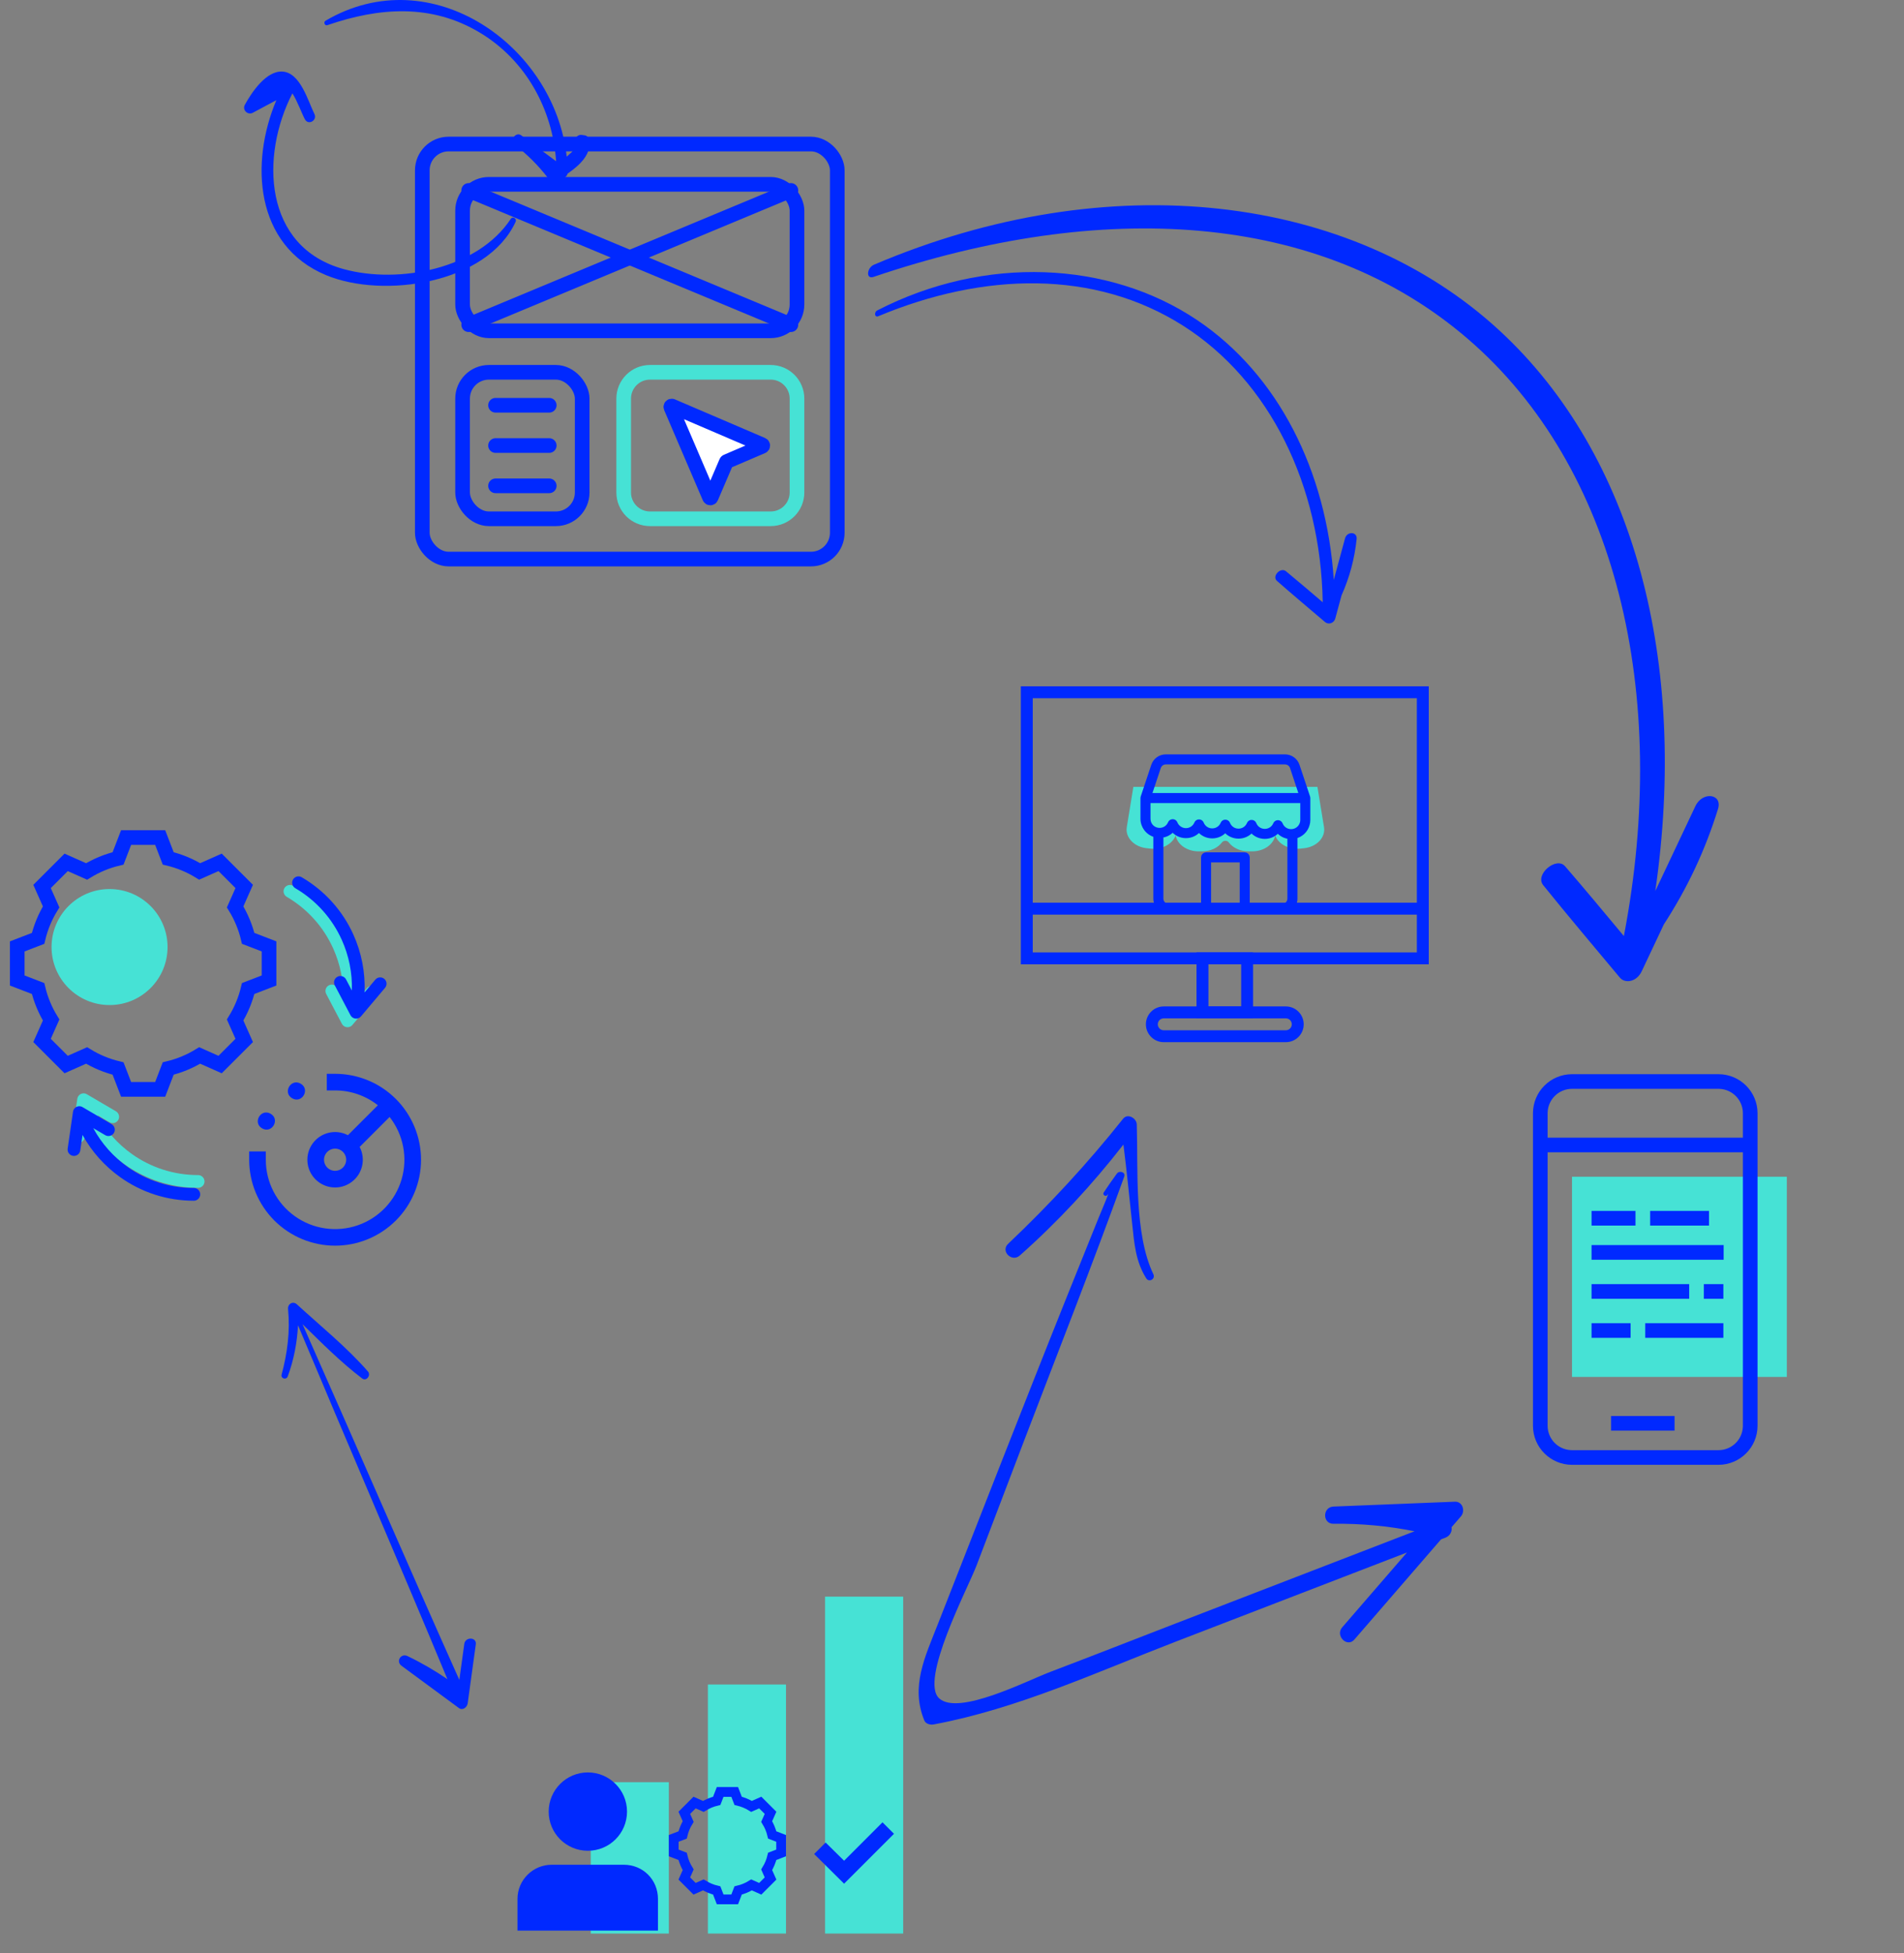 <svg xmlns="http://www.w3.org/2000/svg" width="390" height="400" viewBox="0 0 390 400" fill="none"><rect x="0" y="0" width="390" height="400" fill="#808080" stroke="none"/><path d="M104.604 44.855C97.9 55.045 81.786 58.221 70.438 55.127C53.915 50.62 53.306 31.9 59.892 19.119C60.922 20.704 61.956 23.583 62.476 24.475C63.202 25.729 65.034 24.627 64.402 23.349C63.098 20.72 61.54 14.905 57.886 14.66C54.504 14.433 51.507 18.995 50.156 21.455C49.572 22.519 50.736 23.655 51.792 23.089C53.398 22.232 55.003 21.373 56.608 20.516C51.195 33.311 52.166 50.271 66.791 56.353C78.53 61.233 99.766 58.107 105.608 45.44C105.919 44.767 105.022 44.22 104.604 44.855Z" fill="#0029FF"></path><path d="M120.645 28.529C120.573 28.184 120.213 27.788 119.852 27.736L119.203 27.64C117.856 27.443 117.303 29.24 118.632 29.711C118.544 29.68 117.395 30.976 116.076 32.083C113.628 9.391 88.363 -8.498 66.677 4.247C66.205 4.526 66.515 5.343 67.06 5.155C77.633 1.519 88.343 0.688 98.345 6.718C107.691 12.351 113.177 22.336 113.908 33.022C111.523 31.25 109.14 29.476 106.751 27.712C105.689 26.93 104.28 28.733 105.329 29.552C108.041 31.672 110.283 33.883 112.384 36.64C112.755 37.127 113.404 37.439 113.988 37.062C114.268 36.88 114.571 36.688 114.877 36.488C115.473 36.643 116.124 36.166 116.255 35.571C118.756 33.825 121.283 31.521 120.645 28.529Z" fill="#0029FF"></path><path d="M133.14 76.25H157.86C160.837 76.25 163.25 78.663 163.25 81.64V100.86C163.25 103.837 160.837 106.25 157.86 106.25H133.14C130.163 106.25 127.75 103.837 127.75 100.86V81.64C127.75 78.663 130.163 76.25 133.14 76.25Z" stroke="#46E2D5" stroke-width="3"></path><path d="M156.131 91.092L137.646 83.17C137.503 83.108 137.358 83.253 137.42 83.396L145.342 101.881C145.401 102.02 145.599 102.02 145.658 101.881L148.773 94.613C148.79 94.573 148.823 94.54 148.863 94.523L156.131 91.408C156.27 91.349 156.27 91.151 156.131 91.092Z" fill="white" stroke="#0029FF" stroke-width="3"></path><rect x="94.75" y="37.75" width="68.5" height="30" rx="5.39" stroke="#0029FF" stroke-width="3" stroke-linecap="round"></rect><path d="M96 39L162 66.5" stroke="#0029FF" stroke-width="3" stroke-linecap="round" stroke-linejoin="round"></path><path d="M162.001 39L96.001 66.5" stroke="#0029FF" stroke-width="3" stroke-linecap="round" stroke-linejoin="round"></path><rect x="94.75" y="76.25" width="24.5" height="30" rx="5.39" stroke="#0029FF" stroke-width="3" stroke-linecap="round"></rect><path d="M101.501 91.25H112.501" stroke="#0029FF" stroke-width="3" stroke-linecap="round" stroke-linejoin="round"></path><path d="M101.501 83H112.501" stroke="#0029FF" stroke-width="3" stroke-linecap="round" stroke-linejoin="round"></path><path d="M101.501 99.5H112.501" stroke="#0029FF" stroke-width="3" stroke-linecap="round" stroke-linejoin="round"></path><rect x="86.5" y="29.5" width="85" height="85" rx="5.39" stroke="#0029FF" stroke-width="3"></rect><path d="M271.416 127.403C268.127 124.606 264.823 121.831 261.573 118.982C260.46 118.008 262.306 116.083 263.415 117.001C265.943 119.087 268.44 121.219 270.936 123.348C270.537 99.469 260.13 78 242.296 66.682C224.224 55.212 201.559 55.72 179.889 64.769C179.148 65.078 179.002 63.932 179.686 63.579C201.714 52.227 227.159 53.405 245.242 65.575C261.846 76.748 271.732 96.475 273.2 118.77C273.968 115.937 274.737 113.101 275.506 110.266C275.912 108.764 278.048 108.866 277.885 110.393C277.446 114.493 276.446 118.221 274.788 121.94C274.366 123.501 273.943 125.062 273.52 126.626C273.217 127.744 272.047 127.942 271.416 127.403Z" fill="#0029FF"></path><path d="M331.808 200.23C326.551 193.935 321.254 187.683 316.097 181.285C314.328 179.096 318.793 175.347 320.577 177.416C324.645 182.122 328.633 186.919 332.621 191.711C342.177 141.889 331.006 95.669 300.831 69.553C270.254 43.086 225.454 40.931 178.914 56.717C177.323 57.257 177.532 54.849 179.029 54.209C227.272 33.673 276.809 39.737 307.104 67.664C334.924 93.304 345.824 135.818 339.056 182.491C341.794 176.696 344.534 170.893 347.274 165.095C348.723 162.021 352.88 162.538 351.898 165.697C349.259 174.178 345.679 181.807 340.806 189.323C339.301 192.516 337.792 195.71 336.283 198.908C335.203 201.196 332.817 201.442 331.808 200.23Z" fill="#0029FF"></path><path d="M22.44 182.08C29 182.08 34.321 187.399 34.321 193.959C34.321 200.52 29 205.84 22.44 205.84C15.88 205.84 10.56 200.52 10.56 193.959C10.56 187.399 15.88 182.08 22.44 182.08Z" fill="#46E2D5"></path><path d="M55.43 228.1C57.438 229.255 55.699 232.255 53.692 231.1C51.684 229.945 53.422 226.945 55.43 228.1Z" fill="#0029FF"></path><path d="M68.64 219.921H66.937V223.327H68.64C71.816 223.325 74.901 224.392 77.396 226.359L71.264 232.491C68.778 231.193 65.719 231.905 64.06 234.165C62.401 236.425 62.641 239.557 64.621 241.539C66.604 243.519 69.735 243.759 71.995 242.1C74.255 240.441 74.967 237.383 73.669 234.897L79.802 228.764C82.638 232.377 83.552 237.136 82.257 241.541C80.959 245.945 77.613 249.452 73.273 250.948C68.933 252.448 64.135 251.753 60.396 249.088C56.66 246.422 54.442 242.111 54.447 237.52V235.817H51.04V237.52C51.04 242.188 52.894 246.663 56.194 249.966C59.496 253.266 63.971 255.12 68.64 255.12C73.309 255.12 77.784 253.266 81.086 249.966C84.386 246.664 86.24 242.189 86.24 237.52C86.24 232.851 84.386 228.377 81.086 225.074C77.784 221.774 73.309 219.921 68.64 219.921ZM68.64 239.792C67.722 239.792 66.893 239.239 66.542 238.39C66.19 237.54 66.385 236.565 67.034 235.915C67.684 235.265 68.66 235.07 69.51 235.423C70.359 235.773 70.911 236.602 70.911 237.521C70.911 238.124 70.672 238.7 70.246 239.126C69.82 239.552 69.243 239.792 68.64 239.792Z" fill="#0029FF"></path><path d="M61.589 221.94C63.597 223.095 61.858 226.095 59.851 224.94C57.843 223.785 59.581 220.785 61.589 221.94Z" fill="#0029FF"></path><path d="M58.262 181.888C57.898 182.506 58.108 183.304 58.726 183.668C63.071 186.212 66.296 189.938 68.228 194.204C69.706 197.463 70.427 201.035 70.317 204.627L69.121 202.348C68.784 201.712 67.997 201.465 67.361 201.801C66.725 202.138 66.478 202.925 66.815 203.561L70.036 209.69L70.039 209.687C70.115 209.831 70.218 209.962 70.352 210.075C70.902 210.536 71.723 210.467 72.184 209.917L77.113 204.067C77.574 203.517 77.505 202.695 76.955 202.235C76.405 201.774 75.584 201.843 75.123 202.393L72.913 205.015C73.088 200.918 72.287 196.841 70.606 193.128C68.458 188.391 64.876 184.249 60.043 181.424C59.424 181.059 58.627 181.269 58.262 181.888Z" fill="#46E2D5"></path><path d="M41.888 241.969C41.888 241.247 41.304 240.662 40.582 240.662C35.536 240.662 30.872 239.074 27.056 236.379C24.127 234.306 21.7 231.577 19.978 228.408L22.436 229.848C23.055 230.212 23.852 230.003 24.216 229.384C24.581 228.765 24.371 227.968 23.752 227.603L17.857 224.145C17.699 224.035 17.513 223.963 17.311 223.932C16.596 223.832 15.939 224.327 15.836 225.039L14.739 232.612C14.64 233.327 15.135 233.983 15.846 234.086C16.561 234.186 17.218 233.691 17.321 232.98L17.782 229.803C19.689 233.255 22.357 236.228 25.561 238.497C29.809 241.508 34.993 243.275 40.582 243.275C41.304 243.275 41.888 242.69 41.888 241.969Z" fill="#46E2D5"></path><path fill-rule="evenodd" clip-rule="evenodd" d="M60.485 181.908C59.867 181.544 59.657 180.746 60.021 180.128C60.386 179.509 61.183 179.299 61.802 179.664C66.635 182.489 70.217 186.631 72.365 191.368C74.046 195.081 74.847 199.158 74.672 203.255L76.882 200.633C77.343 200.083 78.164 200.014 78.714 200.475C79.264 200.935 79.333 201.757 78.873 202.307L73.943 208.157C73.482 208.707 72.661 208.776 72.111 208.315C71.977 208.202 71.874 208.071 71.798 207.927L71.795 207.93L68.574 201.801C68.237 201.165 68.484 200.378 69.12 200.041C69.756 199.704 70.543 199.952 70.88 200.588L72.076 202.867C72.186 199.275 71.465 195.703 69.987 192.444C68.055 188.178 64.83 184.452 60.485 181.908ZM39.702 243.302C40.424 243.302 41.008 243.887 41.008 244.609C41.008 245.33 40.424 245.915 39.702 245.915C34.113 245.915 28.929 244.148 24.681 241.137C21.477 238.868 18.809 235.895 16.902 232.443L16.441 235.62C16.338 236.331 15.681 236.826 14.966 236.726C14.255 236.623 13.76 235.967 13.859 235.252L14.956 227.679C15.059 226.967 15.716 226.472 16.431 226.572C16.634 226.603 16.819 226.675 16.977 226.785L22.873 230.243C23.491 230.608 23.701 231.405 23.337 232.024C22.972 232.643 22.175 232.852 21.556 232.488L19.098 231.048C20.82 234.217 23.247 236.946 26.176 239.019C29.992 241.714 34.656 243.302 39.702 243.302Z" fill="#0029FF"></path><path d="M40.899 178.474C38.906 177.247 36.73 176.346 34.454 175.803L32.811 171.534H25.829L24.183 175.807C21.907 176.346 19.731 177.25 17.738 178.478L13.551 176.618L8.614 181.554L10.474 185.741C9.247 187.735 8.346 189.911 7.803 192.186L3.53 193.829V200.811L7.803 202.454C8.343 204.73 9.247 206.906 10.474 208.899L8.614 213.086L13.551 218.023L17.738 216.163C19.731 217.39 21.907 218.291 24.183 218.834L25.829 223.107H32.811L34.454 218.834C36.73 218.294 38.906 217.39 40.899 216.163L45.086 218.023L50.023 213.086L48.163 208.899C49.39 206.906 50.291 204.73 50.834 202.454L55.107 200.808V193.826L50.834 192.183C50.294 189.907 49.39 187.731 48.163 185.738L50.023 181.551L45.086 176.614L40.899 178.474Z" stroke="#0029FF" stroke-width="3"></path><path d="M95.799 348.851C96.357 344.822 96.911 340.794 97.461 336.764C97.668 335.257 95.307 335.189 95.101 336.682C94.761 339.14 94.425 341.597 94.086 344.054C83.24 319.833 72.743 295.456 61.968 271.202C65.9 275.053 69.857 279.037 74.187 282.318C75.058 282.978 76.032 281.645 75.364 280.881C71.034 275.918 65.67 271.589 60.814 267.138C59.995 266.388 58.904 267.052 59.003 268.096C59.446 272.701 58.871 277.069 57.684 281.525C57.467 282.341 58.641 282.683 58.933 281.9C60.194 278.518 60.848 275.001 61.046 271.429C71.175 295.62 81.579 319.698 91.65 343.912C89.055 342.131 86.359 340.56 83.468 339.174C82.121 338.528 81.024 340.26 82.246 341.163C86.161 344.053 90.081 346.935 94 349.819C94.786 350.397 95.69 349.646 95.799 348.851Z" fill="#0029FF"></path><path d="M210.32 184.879H291.439V187.319H210.32V184.879Z" fill="#0029FF"></path><path d="M256.672 208.563H245.084V195.057H256.672V208.563ZM247.524 206.122H254.234V197.494H247.524V206.122Z" fill="#0029FF"></path><path d="M263.381 213.441H238.373C236.355 213.441 234.716 211.801 234.716 209.783C234.716 207.766 236.356 206.122 238.373 206.122H263.381C265.399 206.122 267.039 207.762 267.039 209.783C267.042 211.801 265.399 213.441 263.381 213.441ZM238.373 208.563C237.703 208.563 237.153 209.11 237.153 209.783C237.153 210.454 237.7 211.004 238.373 211.004H263.381C264.051 211.004 264.601 210.457 264.601 209.783C264.601 209.11 264.055 208.563 263.381 208.563H238.373Z" fill="#0029FF"></path><path d="M271.202 169.422L269.853 161.162L232.149 161.16L230.8 169.42V169.422C230.468 171.517 232.289 173.437 234.879 173.719L235.66 173.803C237.949 174.042 240.121 172.916 240.806 171.132C241.178 172.988 243.154 174.353 245.479 174.36H246.271H246.269C247.927 174.356 249.461 173.652 250.316 172.504C250.461 172.313 250.717 172.198 250.991 172.198C251.267 172.198 251.522 172.313 251.666 172.504C252.523 173.652 254.056 174.356 255.713 174.36H256.505C258.838 174.364 260.83 172.995 261.204 171.132C261.889 172.913 264.054 174.039 266.341 173.803L267.123 173.719C269.712 173.438 271.534 171.517 271.202 169.422Z" fill="#46E2D5"></path><path d="M292.656 197.494H209.101V140.559H292.656V197.494ZM211.541 195.057H290.218L290.215 143H211.541L211.541 195.057Z" fill="#0029FF"></path><path d="M267.896 163.448C267.896 163.432 267.89 163.421 267.89 163.411C267.884 163.37 267.884 163.326 267.87 163.285L265.71 156.811C265.351 155.724 264.343 155 263.208 155H238.792C237.652 155 236.65 155.724 236.291 156.807L234.131 163.285C234.115 163.339 234.104 163.39 234.104 163.444V163.454V167.678C234.104 168.116 234.183 168.538 234.342 168.924C234.758 169.997 235.662 170.751 236.744 171.009V184.04C236.744 185.499 237.926 186.68 239.384 186.68H262.616C264.075 186.68 265.256 185.499 265.256 184.04V171.263C266.444 170.979 267.426 170.081 267.754 168.887C267.849 168.592 267.896 168.269 267.896 167.936V163.453L267.896 163.448ZM237.293 157.139C237.509 156.489 238.112 156.056 238.799 156.056H263.208C263.889 156.056 264.497 156.489 264.714 157.139L266.634 162.92H235.366L237.293 157.139ZM247.568 185.624V176.12H254.432V185.624H247.568ZM262.616 185.624H255.488V175.592C255.488 175.301 255.251 175.064 254.96 175.064H247.04C246.75 175.064 246.512 175.301 246.512 175.592V185.624H239.384C238.514 185.624 237.8 184.91 237.8 184.04V171.088C238.755 171.013 239.621 170.554 240.207 169.825C240.847 170.655 241.832 171.156 242.921 171.156C243.977 171.156 244.949 170.675 245.592 169.877C246.232 170.706 247.218 171.207 248.307 171.207C249.363 171.207 250.334 170.727 250.978 169.929C251.617 170.758 252.603 171.259 253.692 171.259C254.748 171.259 255.719 170.778 256.363 169.98C257.002 170.809 257.988 171.31 259.077 171.31C260.133 171.31 261.104 170.83 261.748 170.032C262.334 170.793 263.216 171.273 264.198 171.345L264.2 184.04C264.2 184.917 263.487 185.624 262.616 185.624ZM266.745 168.59C266.461 169.605 265.526 170.312 264.464 170.312C263.476 170.312 262.61 169.72 262.251 168.806C262.173 168.606 261.981 168.474 261.765 168.474H261.758C261.548 168.474 261.352 168.6 261.272 168.796C260.902 169.689 260.042 170.258 259.075 170.258C258.087 170.258 257.221 169.666 256.862 168.753C256.784 168.553 256.592 168.421 256.375 168.421C256.165 168.4 255.963 168.546 255.884 168.742C255.515 169.635 254.655 170.211 253.688 170.211C252.7 170.211 251.834 169.619 251.475 168.701C251.396 168.501 251.204 168.369 250.988 168.369C250.788 168.348 250.575 168.495 250.497 168.697C250.128 169.59 249.268 170.159 248.3 170.159C247.319 170.159 246.446 169.567 246.087 168.649C246.009 168.449 245.817 168.317 245.601 168.317H245.594C245.384 168.317 245.188 168.443 245.108 168.645C244.739 169.538 243.878 170.108 242.911 170.108C241.94 170.108 241.053 169.501 240.698 168.602C240.62 168.402 240.428 168.27 240.211 168.27H240.205C239.995 168.27 239.799 168.396 239.718 168.592C239.349 169.485 238.489 170.054 237.522 170.054C236.534 170.054 235.668 169.462 235.309 168.538C235.214 168.264 235.16 167.977 235.16 167.672V163.976H266.84V167.936C266.84 168.163 266.809 168.373 266.745 168.59Z" fill="#0029FF" stroke="#0029FF"></path><path d="M191.256 353.171C208.455 349.969 224.791 342.39 241.042 336.135C256.761 330.083 272.475 324.02 288.19 317.959C283.768 323.071 279.347 328.18 274.924 333.291C273.445 335 275.932 337.509 277.42 335.787C283.337 328.949 289.255 322.109 295.172 315.268L296.095 314.913C297.021 314.555 297.477 313.603 297.326 312.78C297.963 312.042 298.602 311.303 299.24 310.565C300.179 309.48 299.623 307.489 297.994 307.556C289.706 307.889 281.421 308.219 273.135 308.553C270.874 308.645 270.854 312.103 273.133 312.077C278.8 312.01 284.279 312.517 289.74 313.614C273.209 319.99 256.679 326.362 240.154 332.746C231.811 335.969 223.483 339.244 215.118 342.418C210.208 344.282 196.361 351.407 192.394 347.854C188.273 344.168 198.269 325.245 200.008 320.669C203.221 312.216 206.442 303.763 209.669 295.315C216.58 277.225 223.703 259.193 230.279 240.978C230.619 240.037 229.269 239.666 228.77 240.362C227.836 241.631 226.935 242.924 226.071 244.242C225.78 244.673 226.435 245.153 226.79 244.79C226.882 244.698 226.946 244.611 227.024 244.519C226.388 246.208 225.657 247.875 224.979 249.544C222.795 254.941 220.624 260.347 218.455 265.754C213.881 277.162 209.381 288.597 204.882 300.036C200.62 310.868 196.371 321.708 192.135 332.552C189.498 339.298 186.466 345.365 189.329 352.358C189.629 353.086 190.574 353.297 191.256 353.171Z" fill="#0029FF"></path><path d="M208.875 257.142C216.645 250.269 223.74 242.601 230.113 234.409C230.799 239.782 231.315 245.186 231.898 250.567C232.334 254.6 232.574 258.282 234.78 261.802C235.36 262.728 236.716 261.942 236.247 260.966C232.267 252.665 233.141 239.447 232.846 230.287C232.806 229.007 230.985 227.944 230.045 229.126C222.764 238.286 214.969 246.702 206.486 254.753C204.898 256.261 207.256 258.572 208.875 257.142Z" fill="#0029FF"></path><path d="M366 241H322V282H366V241Z" fill="#46E2D5"></path><path d="M352 220C356.418 220 360 223.582 360 228V292C360 296.418 356.418 300 352 300H322C317.582 300 314 296.418 314 292V228C314 223.582 317.582 220 322 220H352ZM357 236H317V292C317 294.689 319.122 296.882 321.783 296.995L322 297H352C354.689 297 356.882 294.878 356.995 292.217L357 292V236ZM343 290V293H330V290H343ZM353 271V274H337V271H353ZM334 271V274H326V271H334ZM353 263V266H349V263H353ZM346 263V266H326V263H346ZM353.058 255V258H326V255H353.058ZM335 248V251H326V248H335ZM350.058 248V251H338V248H350.058ZM352 223H322C319.311 223 317.118 225.122 317.005 227.783L317 228V233H357V228C357 225.311 354.878 223.118 352.217 223.005L352 223Z" fill="#0029FF"></path><path fill-rule="evenodd" clip-rule="evenodd" d="M185 327H169V396H185V327ZM145 345H161V396H145V345ZM121 365H137V396H121V365Z" fill="#46E2D5"></path><path d="M120.41 363C116.015 363 112.388 366.577 112.388 371.023C112.388 375.468 115.965 379.045 120.41 379.045C124.856 379.045 128.433 375.468 128.433 371.023C128.433 366.577 124.806 363 120.41 363V363Z" fill="#0029FF"></path><path d="M127.768 381.908H113.001C109.22 381.908 106 384.974 106 388.908V395.398H134.771V388.908C134.771 384.974 131.705 381.908 127.769 381.908H127.768Z" fill="#0029FF"></path><path d="M172.896 385.79L166.764 379.71L169.115 377.359L172.896 381.089L180.765 373.221L183.116 375.57L172.896 385.79Z" fill="#0029FF"></path><path d="M153.94 369.961C153.089 369.437 152.161 369.053 151.191 368.821L150.49 367H147.512L146.809 368.823C145.839 369.053 144.911 369.439 144.06 369.962L142.274 369.169L140.169 371.274L140.962 373.061C140.438 373.911 140.054 374.839 139.823 375.81L138 376.511V379.489L139.823 380.19C140.053 381.161 140.438 382.089 140.962 382.939L140.169 384.726L142.274 386.831L144.06 386.038C144.911 386.561 145.839 386.946 146.809 387.177L147.512 389H150.49L151.191 387.177C152.161 386.947 153.089 386.561 153.94 386.038L155.726 386.831L157.831 384.726L157.038 382.939C157.562 382.089 157.946 381.161 158.177 380.19L160 379.488V376.509L158.177 375.809C157.947 374.838 157.562 373.91 157.038 373.059L157.831 371.273L155.726 369.167L153.94 369.961Z" stroke="#0029FF" stroke-width="2"></path></svg>